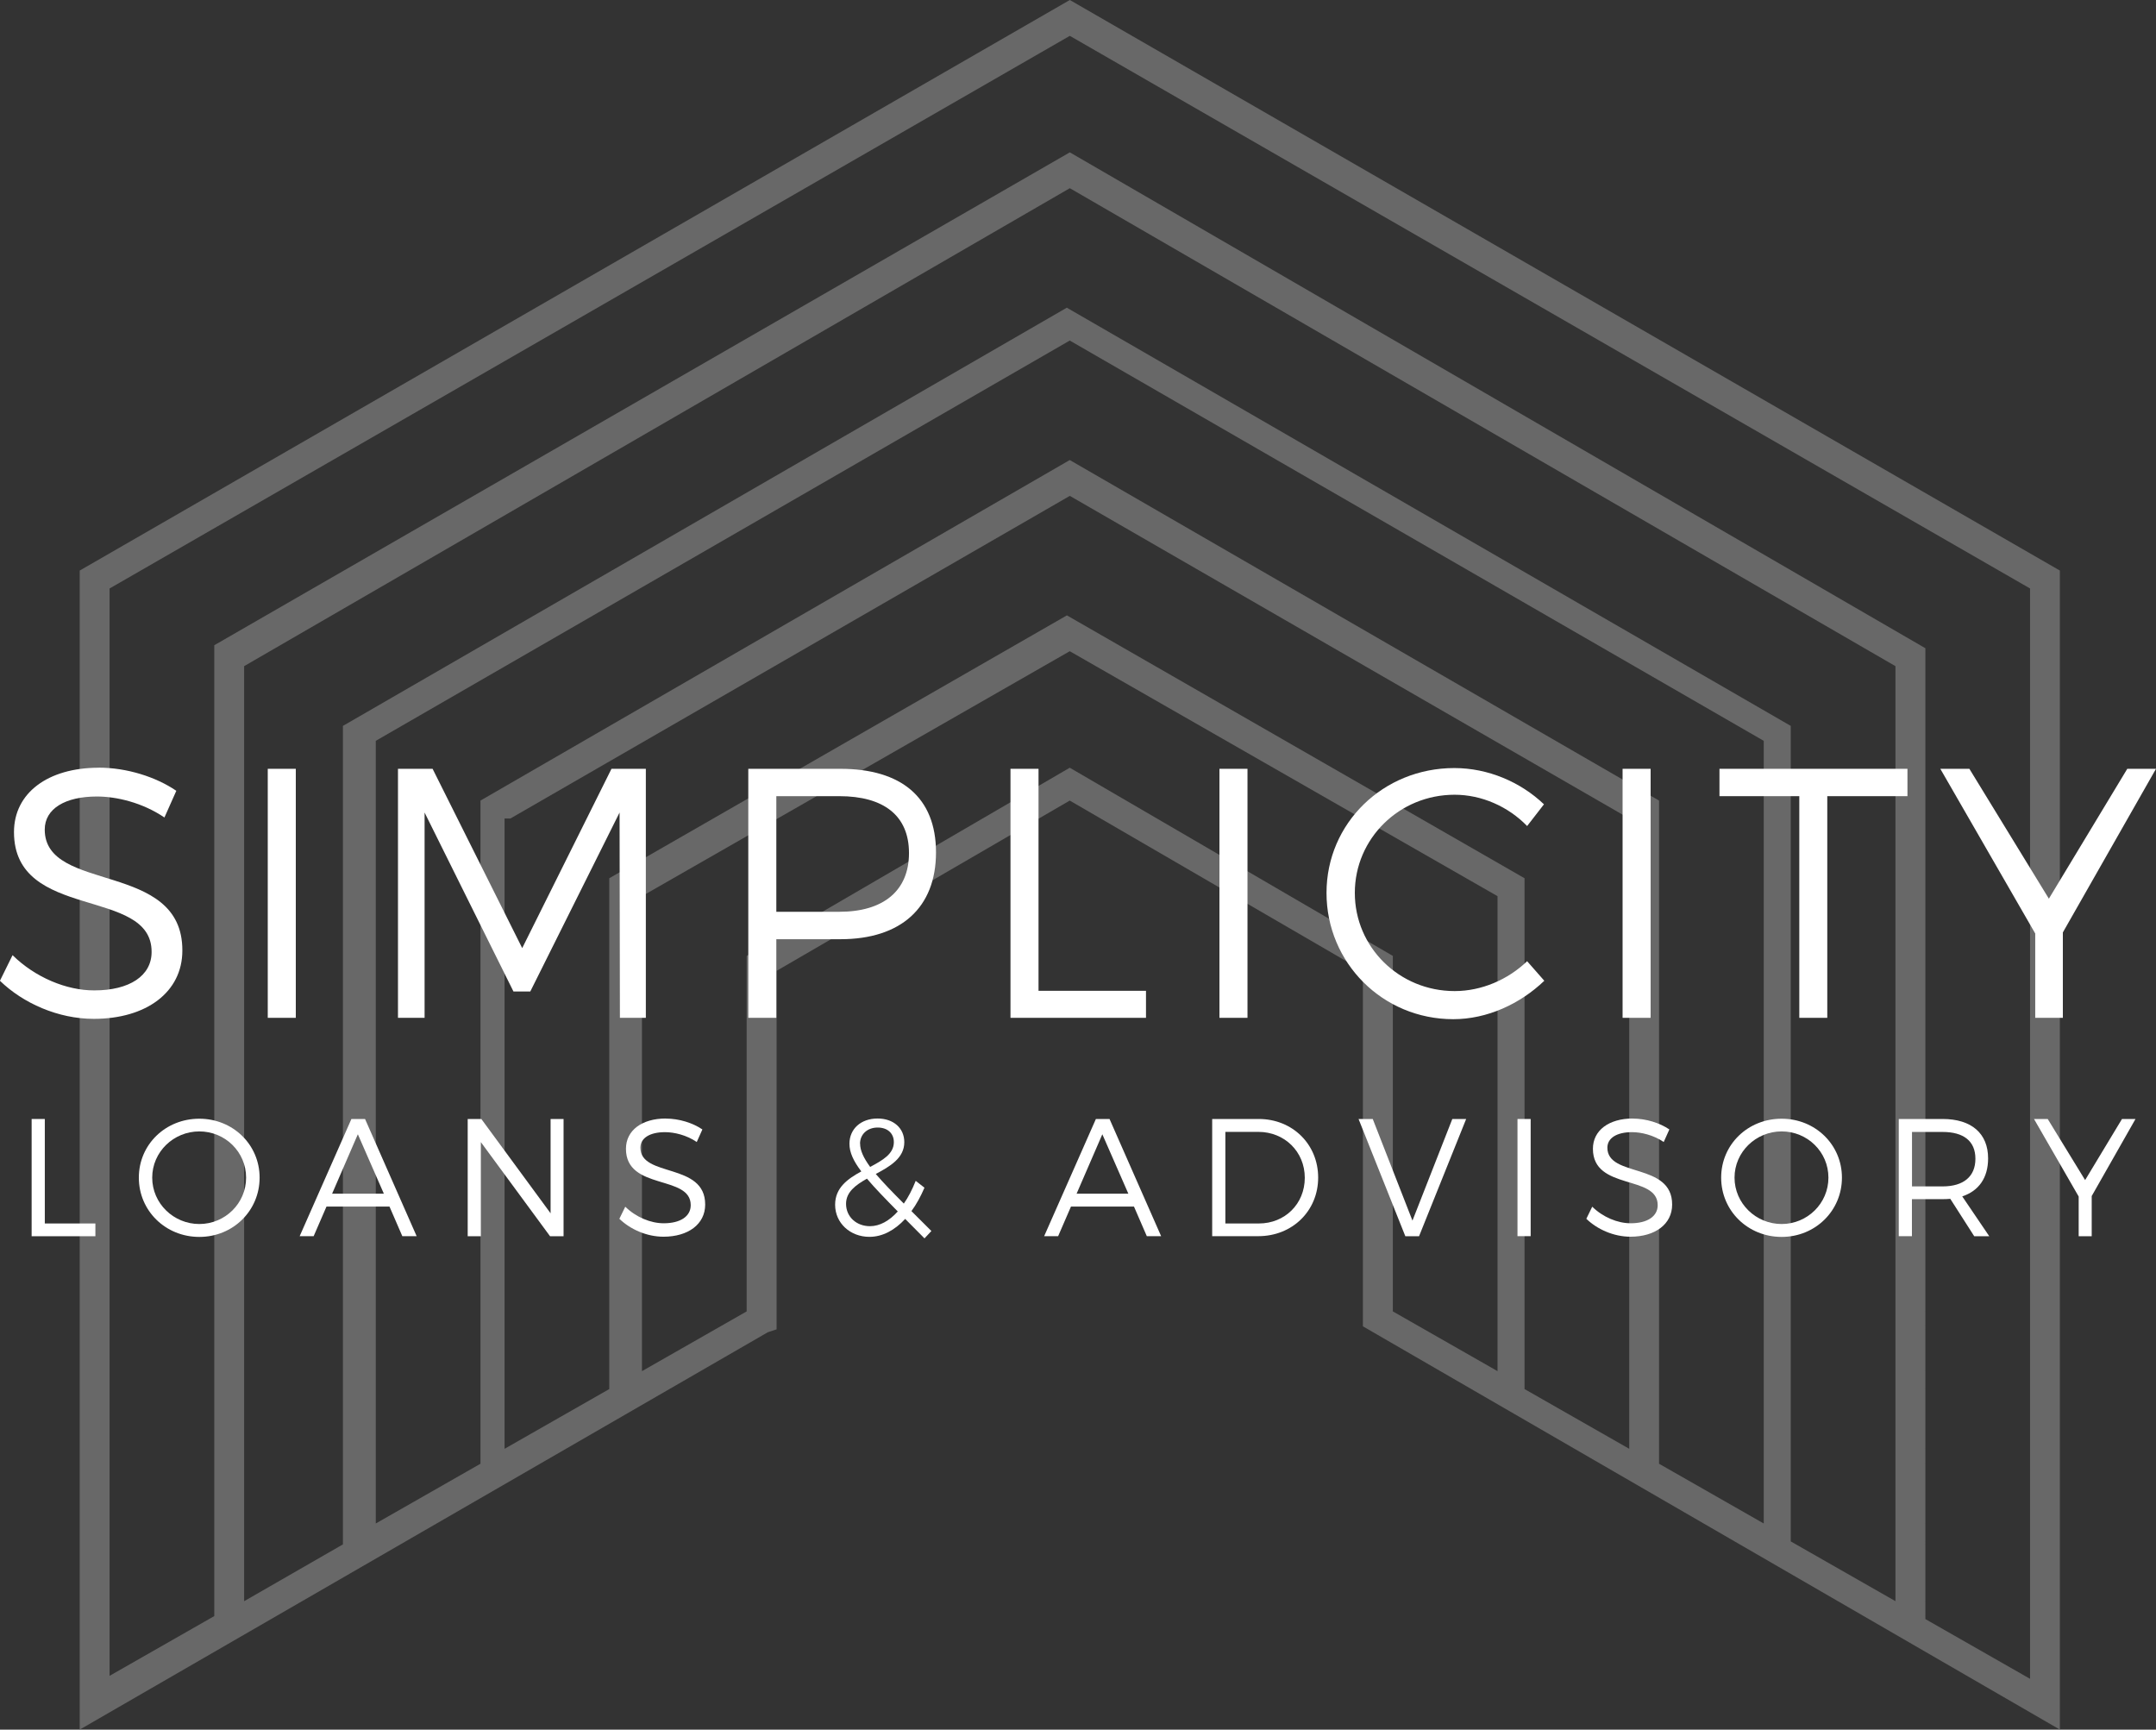 <svg xmlns="http://www.w3.org/2000/svg" id="Layer_2" viewBox="0 0 317.57 254.77"><rect x="0" y="0" width="317.57" height="254.77" fill="#333333" stroke="none"/><g id="Layer_2-2"><path d="m16.14,86.68L157.58,5.28l141.44,81.4v160.6l-15.42-8.8V95.48L157.58,22.44,31.56,95.04v143l-15.42,8.8V86.68Zm59.04,33.88l82.4-47.52,82.4,47.52v92.84l-15.42-8.8v-75.24l-67.41-38.72-67.41,38.72v75.24l-15.42,8.8v-92.84h.88Zm-19.83-11.44l102.22-58.96,102.22,58.96v115.28l-15.42-8.8v-97.68l-86.8-50.16-86.8,50.16v97.68l-15.42,8.8v-115.28Zm-19.39,126.72V98.12L157.58,27.72l121.61,70.4v137.72l-15.42-8.8v-120.12l-106.63-61.6-106.63,61.6v120.56l-14.54,8.36Zm169.2-42.68v-52.36l-47.59-27.72-47.59,27.72v52.36l-15.42,8.8v-69.96l63.01-36.08,63.01,36.08v69.96l-15.42-8.8Zm-90.77,2.64v-52.8l43.18-25.08,43.18,25.08v52.36l102.66,59.4V84.04L157.58,0,11.74,84.04v170.72l101.34-58.52,1.32-.44Z" style="fill:#686868; stroke-width:0px;"></path><path d="m14.54,113.08c-7.48,0-12.48,3.72-12.48,9.48,0,13.15,20.32,8.02,20.27,17.66,0,3.51-3.25,5.66-8.46,5.66-4.07,0-8.66-1.89-12.02-5.19l-1.86,3.77c3.4,3.3,8.56,5.61,13.82,5.61,7.74,0,13.05-3.93,13.05-10.06.05-13.31-20.27-8.38-20.27-17.82,0-3.09,3.04-4.87,7.68-4.87,2.89,0,6.7.89,9.95,3.09l1.75-3.93c-2.99-2.04-7.27-3.41-11.45-3.41Z" style="fill:#fff; stroke-width:0px;"></path><rect x="39.44" y="113.24" width="4.13" height="36.68" style="fill:#fff; stroke-width:0px;"></rect><polygon points="95.13 149.92 95.13 113.24 90.07 113.24 76.92 139.65 63.72 113.24 58.62 113.24 58.62 149.92 62.54 149.92 62.54 119.68 75.63 146.04 78.11 146.04 91.26 119.68 91.31 149.92 95.13 149.92" style="fill:#fff; stroke-width:0px;"></polygon><path d="m114.35,117.27h9.28c6.5,0,10.26,2.83,10.26,8.38s-3.76,8.65-10.26,8.65h-9.28v-17.03Zm-4.13-4.03v36.68h4.13v-11.58h9.44c8.92,0,14.08-4.66,14.08-12.79s-5.16-12.31-14.08-12.31h-13.56Z" style="fill:#fff; stroke-width:0px;"></path><polygon points="152.97 145.94 152.97 113.24 148.84 113.24 148.84 149.92 168.8 149.92 168.8 145.94 152.97 145.94" style="fill:#fff; stroke-width:0px;"></polygon><rect x="179.62" y="113.24" width="4.13" height="36.68" style="fill:#fff; stroke-width:0px;"></rect><path d="m214.21,113.13c-10.47,0-18.82,8.12-18.82,18.39s8.25,18.6,18.67,18.6c5,0,9.85-2.25,13.41-5.66l-2.53-2.88c-2.84,2.72-6.7,4.4-10.68,4.4-8.15,0-14.7-6.45-14.7-14.46s6.55-14.46,14.7-14.46c3.97,0,7.89,1.73,10.68,4.61l2.48-3.2c-3.46-3.3-8.25-5.34-13.2-5.34Z" style="fill:#fff; stroke-width:0px;"></path><rect x="239" y="113.24" width="4.13" height="36.68" style="fill:#fff; stroke-width:0px;"></rect><polygon points="280.96 117.27 280.96 113.24 253.27 113.24 253.27 117.27 265.03 117.27 265.03 149.92 269.15 149.92 269.15 117.27 280.96 117.27" style="fill:#fff; stroke-width:0px;"></polygon><polygon points="303.85 137.34 317.57 113.24 313.34 113.24 301.79 132.37 290.08 113.24 285.8 113.24 299.78 137.5 299.78 149.92 303.85 149.92 303.85 137.34" style="fill:#fff; stroke-width:0px;"></polygon><polygon points="6.6 180.21 6.6 164.82 4.66 164.82 4.66 182.09 14.05 182.09 14.05 180.21 6.6 180.21" style="fill:#fff; stroke-width:0px;"></polygon><path d="m29.36,166.65c3.79,0,6.89,3.01,6.89,6.81s-3.11,6.83-6.89,6.83-6.94-3.03-6.94-6.83,3.16-6.81,6.94-6.81Zm0-1.87c-4.98,0-8.91,3.8-8.91,8.68s3.93,8.73,8.91,8.73,8.88-3.87,8.88-8.73-3.93-8.68-8.88-8.68Z" style="fill:#fff; stroke-width:0px;"></path><path d="m56.54,175.82h-7.62l3.79-8.75,3.83,8.75Zm.83,1.9l1.89,4.36h2.11l-7.6-17.26h-2.01l-7.62,17.26h2.06l1.89-4.36h9.27Z" style="fill:#fff; stroke-width:0px;"></path><polygon points="83.01 182.09 83.01 164.82 81.1 164.82 81.1 178.71 70.9 164.82 68.89 164.82 68.89 182.09 70.83 182.09 70.83 168.23 81.02 182.09 83.01 182.09" style="fill:#fff; stroke-width:0px;"></polygon><path d="m98.07,164.75c-3.52,0-5.87,1.75-5.87,4.46,0,6.19,9.56,3.77,9.54,8.31,0,1.65-1.53,2.66-3.98,2.66-1.92,0-4.08-.89-5.66-2.44l-.87,1.78c1.6,1.55,4.03,2.64,6.5,2.64,3.64,0,6.14-1.85,6.14-4.73.02-6.26-9.54-3.95-9.54-8.38,0-1.45,1.43-2.29,3.62-2.29,1.36,0,3.16.42,4.68,1.45l.83-1.85c-1.41-.96-3.42-1.6-5.39-1.6Z" style="fill:#fff; stroke-width:0px;"></path><path d="m128.14,180.61c-1.97,0-3.52-1.36-3.52-3.3,0-1.73,1.41-2.76,3.08-3.7,1.14,1.36,2.67,2.93,4.54,4.83-1.24,1.38-2.65,2.17-4.1,2.17Zm-1.46-12.16c0-1.33,1.02-2.37,2.6-2.37,1.46,0,2.38.86,2.38,2.15,0,1.73-1.63,2.66-3.49,3.65-.97-1.33-1.48-2.42-1.48-3.43Zm9.49,13.96l1.02-1.09-2.94-2.93c.73-.99,1.36-2.15,1.92-3.45l-1.29-1.01c-.51,1.28-1.09,2.42-1.75,3.35-1.7-1.7-3.08-3.13-4.13-4.36,2.11-1.13,4.2-2.34,4.2-4.69,0-2.05-1.58-3.48-3.93-3.48-2.48,0-4.15,1.55-4.15,3.72,0,1.26.58,2.54,1.75,4.07-1.99,1.09-3.86,2.39-3.86,4.91,0,2.71,2.23,4.73,5.05,4.73,1.92,0,3.71-.96,5.27-2.64l2.84,2.86Z" style="fill:#fff; stroke-width:0px;"></path><path d="m166.2,175.82h-7.62l3.79-8.75,3.83,8.75Zm.83,1.9l1.89,4.36h2.11l-7.6-17.26h-2.01l-7.62,17.26h2.06l1.89-4.36h9.27Z" style="fill:#fff; stroke-width:0px;"></path><path d="m180.49,166.72h4.88c3.81,0,6.82,2.89,6.82,6.76s-2.96,6.73-6.75,6.73h-4.95v-13.49Zm-1.94-1.9v17.26h6.8c5,0,8.81-3.72,8.81-8.63s-3.79-8.63-8.74-8.63h-6.87Z" style="fill:#fff; stroke-width:0px;"></path><polygon points="209.02 182.09 215.96 164.82 213.92 164.82 208.05 179.79 202.2 164.82 200.11 164.82 207 182.09 209.02 182.09" style="fill:#fff; stroke-width:0px;"></polygon><rect x="223.52" y="164.82" width="1.94" height="17.26" style="fill:#fff; stroke-width:0px;"></rect><path d="m240.5,164.75c-3.52,0-5.87,1.75-5.87,4.46,0,6.19,9.56,3.77,9.54,8.31,0,1.65-1.53,2.66-3.98,2.66-1.92,0-4.08-.89-5.66-2.44l-.87,1.78c1.6,1.55,4.03,2.64,6.5,2.64,3.64,0,6.14-1.85,6.14-4.73.02-6.26-9.54-3.95-9.54-8.38,0-1.45,1.43-2.29,3.62-2.29,1.36,0,3.16.42,4.68,1.45l.83-1.85c-1.41-.96-3.42-1.6-5.39-1.6Z" style="fill:#fff; stroke-width:0px;"></path><path d="m262.43,166.65c3.79,0,6.89,3.01,6.89,6.81s-3.11,6.83-6.89,6.83-6.94-3.03-6.94-6.83,3.16-6.81,6.94-6.81Zm0-1.87c-4.98,0-8.91,3.8-8.91,8.68s3.93,8.73,8.91,8.73,8.88-3.87,8.88-8.73-3.93-8.68-8.88-8.68Z" style="fill:#fff; stroke-width:0px;"></path><path d="m281.63,174.74v-8.01h4.51c3.08,0,4.83,1.33,4.83,3.95s-1.75,4.07-4.83,4.07h-4.51Zm9.17,7.35h2.21l-3.98-5.87c2.45-.81,3.81-2.74,3.81-5.6,0-3.67-2.45-5.8-6.7-5.8h-6.46v17.26h1.94v-5.45h4.51c.39,0,.78-.02,1.14-.05l3.52,5.5Z" style="fill:#fff; stroke-width:0px;"></path><polygon points="308.1 176.17 314.55 164.82 312.56 164.82 307.13 173.82 301.62 164.82 299.6 164.82 306.18 176.24 306.18 182.09 308.1 182.09 308.1 176.17" style="fill:#fff; stroke-width:0px;"></polygon></g></svg>